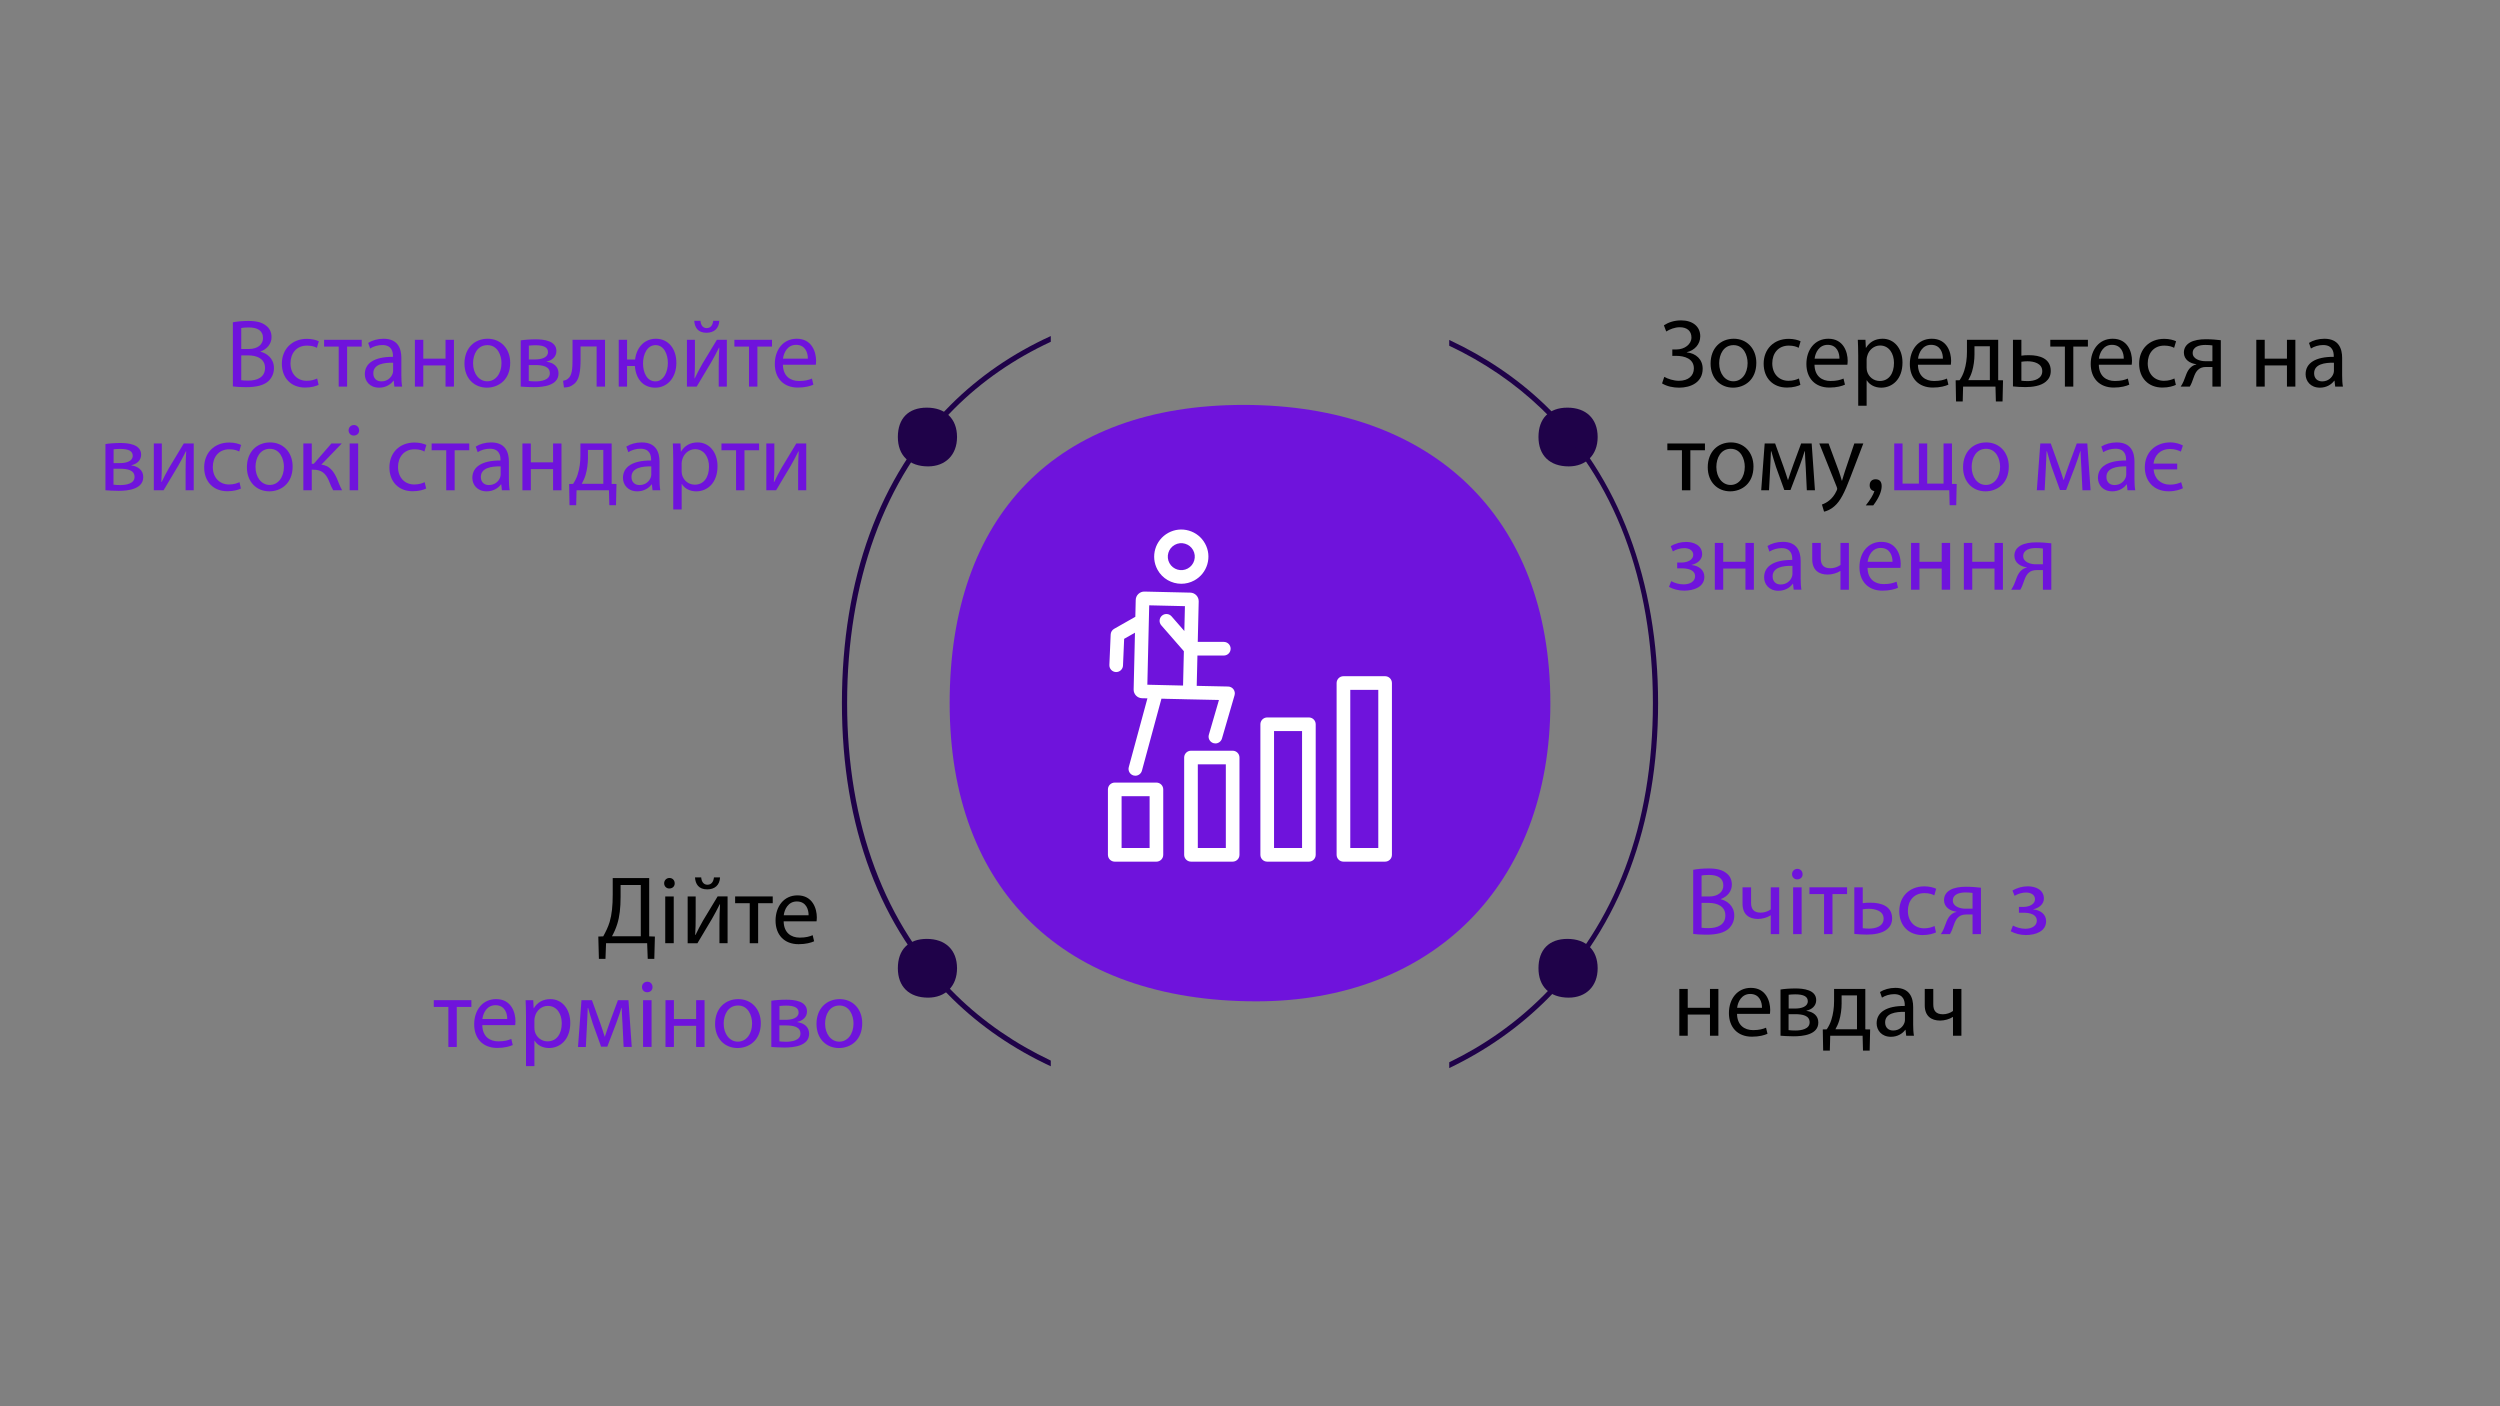 <?xml version="1.0" encoding="UTF-8"?>
<svg xmlns="http://www.w3.org/2000/svg" id="Calque_1" data-name="Calque 1" viewBox="0 0 1920 1080">
  <rect x="0" y="0" width="1920" height="1080" fill="#808080" stroke="none"/>
  <defs>
    <style>
      .cls-1, .cls-2 {
        fill-rule: evenodd;
      }

      .cls-1, .cls-3 {
        fill: #1f0249;
      }

      .cls-2, .cls-4 {
        fill: #6f13dc;
      }

      .cls-5 {
        fill: #fff;
      }
    </style>
  </defs>
  <path class="cls-2" d="M1190.67,540c0-143.97-91.6-229.03-235.58-229.03s-225.75,85.06-225.75,229.03,88.33,229.03,235.58,229.03c134.16,0,225.76-88.36,225.76-229.03Z"></path>
  <path class="cls-1" d="M735,335.63c0-14.18-9.02-22.56-23.21-22.56s-22.24,8.38-22.24,22.56,8.7,22.56,23.21,22.56c13.22,0,22.24-8.7,22.24-22.56Z"></path>
  <path class="cls-1" d="M1227,335.63c0-14.18-9.02-22.56-23.21-22.56s-22.24,8.38-22.24,22.56,8.7,22.56,23.21,22.56c13.22,0,22.24-8.7,22.24-22.56Z"></path>
  <path class="cls-1" d="M735,743.63c0-14.18-9.02-22.56-23.21-22.56s-22.24,8.38-22.24,22.56,8.7,22.56,23.21,22.56c13.22,0,22.24-8.7,22.24-22.56Z"></path>
  <path class="cls-1" d="M1227,743.63c0-14.18-9.02-22.56-23.21-22.56s-22.24,8.38-22.24,22.56,8.7,22.56,23.21,22.56c13.22,0,22.24-8.7,22.24-22.56Z"></path>
  <g>
    <path class="cls-4" d="M81,341.04c2.52-.45,7.2-.82,11.43-.82,6.01,0,15.96.97,15.96,8.98,0,4.46-3.42,7.2-7.5,8.09v.15c5.27.74,9.13,3.71,9.13,8.91,0,9.43-11.88,10.62-18.93,10.62-4.01,0-8.17-.3-10.1-.45v-35.49ZM87.16,372.23c1.86.22,3.19.3,5.27.3,4.38,0,10.91-1.04,10.91-6.24s-5.2-6.31-11.43-6.31h-4.75v12.25ZM87.24,355.67h4.9c4.83,0,9.8-1.41,9.8-5.64,0-3.56-3.12-5.27-9.65-5.27-2.15,0-3.49.15-5.05.3v10.62Z"></path>
    <path class="cls-4" d="M124.28,340.6v15.15c0,5.72-.07,9.28-.37,14.4l.22.07c2.15-4.38,3.42-6.91,5.79-11.06l11.21-18.56h7.65v35.94h-6.24v-15.22c0-5.87.15-8.91.45-14.7h-.22c-2.3,4.6-3.86,7.5-5.94,11.14-3.42,5.57-7.35,12.47-11.21,18.79h-7.5v-35.94h6.16Z"></path>
    <path class="cls-4" d="M185.02,375.2c-1.71.89-5.49,2.08-10.32,2.08-10.84,0-17.89-7.35-17.89-18.34s7.57-19.08,19.31-19.08c3.86,0,7.28.97,9.06,1.86l-1.48,5.05c-1.56-.89-4.01-1.71-7.57-1.71-8.24,0-12.7,6.09-12.7,13.59,0,8.32,5.35,13.44,12.47,13.44,3.71,0,6.16-.97,8.02-1.78l1.11,4.9Z"></path>
    <path class="cls-4" d="M224.74,358.27c0,13.29-9.21,19.08-17.89,19.08-9.73,0-17.23-7.13-17.23-18.49,0-12.03,7.87-19.08,17.82-19.08s17.3,7.5,17.3,18.49ZM196.23,358.64c0,7.87,4.53,13.81,10.91,13.81s10.91-5.87,10.91-13.96c0-6.09-3.04-13.81-10.77-13.81s-11.06,7.13-11.06,13.96Z"></path>
    <path class="cls-4" d="M239.44,340.6v15.59h1.56l13.51-15.59h7.94l-15.67,16.26c5.79.59,9.28,4.46,12.1,10.92.97,2.38,2.23,5.87,3.86,8.76h-6.83c-.97-1.56-2.23-4.38-3.34-7.35-2.45-5.79-5.79-8.46-11.88-8.46h-1.26v15.81h-6.46v-35.94h6.46Z"></path>
    <path class="cls-4" d="M275.82,330.5c.07,2.23-1.56,4.01-4.16,4.01-2.3,0-3.94-1.78-3.94-4.01s1.71-4.08,4.08-4.08,4.01,1.78,4.01,4.08ZM268.54,376.53v-35.94h6.53v35.94h-6.53Z"></path>
    <path class="cls-4" d="M327.27,375.2c-1.71.89-5.49,2.08-10.32,2.08-10.84,0-17.89-7.35-17.89-18.34s7.57-19.08,19.31-19.08c3.86,0,7.28.97,9.06,1.86l-1.48,5.05c-1.56-.89-4.01-1.71-7.57-1.71-8.24,0-12.7,6.09-12.7,13.59,0,8.32,5.35,13.44,12.47,13.44,3.71,0,6.16-.97,8.02-1.78l1.11,4.9Z"></path>
    <path class="cls-4" d="M360.38,340.6v5.2h-11.21v30.74h-6.46v-30.74h-11.21v-5.2h28.88Z"></path>
    <path class="cls-4" d="M385.48,376.53l-.52-4.53h-.22c-2,2.82-5.87,5.35-10.99,5.35-7.28,0-10.99-5.12-10.99-10.32,0-8.69,7.72-13.44,21.61-13.36v-.74c0-2.97-.82-8.32-8.17-8.32-3.34,0-6.83,1.04-9.35,2.67l-1.49-4.31c2.97-1.93,7.28-3.19,11.81-3.19,10.99,0,13.66,7.5,13.66,14.7v13.44c0,3.12.15,6.16.59,8.61h-5.94ZM384.51,358.19c-7.13-.15-15.22,1.11-15.22,8.09,0,4.23,2.82,6.24,6.16,6.24,4.68,0,7.65-2.97,8.69-6.01.22-.67.37-1.41.37-2.08v-6.24Z"></path>
    <path class="cls-4" d="M407.68,340.6v14.48h17.08v-14.48h6.46v35.94h-6.46v-16.26h-17.08v16.26h-6.46v-35.94h6.46Z"></path>
    <path class="cls-4" d="M469.75,340.6v31.04l3.71.07-.37,16.26h-5.12l-.3-11.43h-24.87l-.3,11.43h-5.12l-.3-16.26,3.04-.07c1.56-2.3,2.75-4.75,3.56-7.35,1.41-4.46,2.08-9.28,2.08-14.33v-9.36h23.98ZM451.55,351.51c0,4.75-.67,9.36-1.86,13.36-.74,2.45-1.78,4.68-2.9,6.68h16.56v-25.99h-11.81v5.94Z"></path>
    <path class="cls-4" d="M501.15,376.53l-.52-4.53h-.22c-2,2.82-5.87,5.35-10.99,5.35-7.28,0-10.99-5.12-10.99-10.32,0-8.69,7.72-13.44,21.61-13.36v-.74c0-2.97-.82-8.32-8.17-8.32-3.34,0-6.83,1.04-9.35,2.67l-1.49-4.31c2.97-1.93,7.28-3.19,11.81-3.19,10.99,0,13.66,7.5,13.66,14.7v13.44c0,3.12.15,6.16.59,8.61h-5.94ZM500.19,358.19c-7.13-.15-15.22,1.11-15.22,8.09,0,4.23,2.82,6.24,6.16,6.24,4.68,0,7.65-2.97,8.69-6.01.22-.67.37-1.41.37-2.08v-6.24Z"></path>
    <path class="cls-4" d="M517.04,352.33c0-4.6-.15-8.32-.3-11.73h5.87l.3,6.16h.15c2.67-4.38,6.9-6.98,12.77-6.98,8.69,0,15.22,7.35,15.22,18.27,0,12.92-7.87,19.31-16.33,19.31-4.75,0-8.91-2.08-11.06-5.64h-.15v19.53h-6.46v-38.91ZM523.5,361.91c0,.96.15,1.86.3,2.67,1.19,4.53,5.12,7.65,9.8,7.65,6.9,0,10.91-5.64,10.91-13.88,0-7.2-3.79-13.37-10.69-13.37-4.46,0-8.61,3.19-9.88,8.09-.22.82-.45,1.78-.45,2.67v6.16Z"></path>
    <path class="cls-4" d="M582.97,340.6v5.2h-11.21v30.74h-6.46v-30.74h-11.21v-5.2h28.88Z"></path>
    <path class="cls-4" d="M594.7,340.6v15.15c0,5.72-.07,9.28-.37,14.4l.22.07c2.15-4.38,3.42-6.91,5.79-11.06l11.21-18.56h7.65v35.94h-6.24v-15.22c0-5.87.15-8.91.45-14.7h-.22c-2.3,4.6-3.86,7.5-5.94,11.14-3.42,5.57-7.35,12.47-11.21,18.79h-7.5v-35.94h6.16Z"></path>
  </g>
  <g>
    <path class="cls-4" d="M178.83,247.53c2.82-.59,7.28-1.04,11.81-1.04,6.46,0,10.62,1.11,13.74,3.64,2.6,1.93,4.16,4.9,4.16,8.84,0,4.83-3.19,9.06-8.46,10.99v.15c4.75,1.19,10.32,5.12,10.32,12.55,0,4.31-1.71,7.57-4.23,10.02-3.49,3.19-9.13,4.68-17.3,4.68-4.46,0-7.87-.3-10.02-.59v-49.23ZM185.28,268.03h5.87c6.83,0,10.84-3.56,10.84-8.39,0-5.87-4.45-8.17-10.99-8.17-2.97,0-4.68.22-5.72.45v16.11ZM185.28,292.01c1.26.22,3.12.3,5.42.3,6.68,0,12.85-2.45,12.85-9.73,0-6.83-5.87-9.65-12.92-9.65h-5.35v19.08Z"></path>
    <path class="cls-4" d="M244.68,295.57c-1.71.89-5.49,2.08-10.32,2.08-10.84,0-17.89-7.35-17.89-18.34s7.57-19.08,19.31-19.08c3.86,0,7.28.97,9.06,1.86l-1.48,5.05c-1.56-.89-4.01-1.71-7.57-1.71-8.24,0-12.7,6.09-12.7,13.59,0,8.32,5.35,13.44,12.47,13.44,3.71,0,6.16-.97,8.02-1.78l1.11,4.9Z"></path>
    <path class="cls-4" d="M277.79,260.97v5.2h-11.21v30.74h-6.46v-30.74h-11.21v-5.2h28.88Z"></path>
    <path class="cls-4" d="M302.89,296.91l-.52-4.53h-.22c-2,2.82-5.87,5.35-10.99,5.35-7.28,0-10.99-5.12-10.99-10.32,0-8.69,7.72-13.44,21.61-13.36v-.74c0-2.97-.82-8.32-8.17-8.32-3.34,0-6.83,1.04-9.35,2.67l-1.49-4.31c2.97-1.93,7.28-3.19,11.81-3.19,10.99,0,13.66,7.5,13.66,14.7v13.44c0,3.12.15,6.16.59,8.61h-5.94ZM301.92,278.57c-7.13-.15-15.22,1.11-15.22,8.09,0,4.23,2.82,6.24,6.16,6.24,4.68,0,7.65-2.97,8.69-6.01.22-.67.37-1.41.37-2.08v-6.24Z"></path>
    <path class="cls-4" d="M325.09,260.97v14.48h17.08v-14.48h6.46v35.94h-6.46v-16.26h-17.08v16.26h-6.46v-35.94h6.46Z"></path>
    <path class="cls-4" d="M391.83,278.64c0,13.29-9.21,19.08-17.89,19.08-9.73,0-17.23-7.13-17.23-18.49,0-12.03,7.87-19.08,17.82-19.08s17.3,7.5,17.3,18.49ZM363.32,279.02c0,7.87,4.53,13.81,10.91,13.81s10.91-5.87,10.91-13.96c0-6.09-3.04-13.81-10.77-13.81s-11.06,7.13-11.06,13.96Z"></path>
    <path class="cls-4" d="M399.93,261.42c2.52-.45,7.2-.82,11.43-.82,6.01,0,15.96.97,15.96,8.98,0,4.46-3.42,7.2-7.5,8.09v.15c5.27.74,9.13,3.71,9.13,8.91,0,9.43-11.88,10.62-18.93,10.62-4.01,0-8.17-.3-10.1-.45v-35.49ZM406.09,292.6c1.86.22,3.19.3,5.27.3,4.38,0,10.91-1.04,10.91-6.24s-5.2-6.31-11.43-6.31h-4.75v12.25ZM406.16,276.05h4.9c4.83,0,9.8-1.41,9.8-5.64,0-3.56-3.12-5.27-9.65-5.27-2.15,0-3.49.15-5.05.3v10.62Z"></path>
    <path class="cls-4" d="M464.67,260.97v35.94h-6.46v-30.81h-12.33v9.36c0,10.1-.96,16.85-5.64,19.9-1.78,1.41-3.79,2.23-7.13,2.23l-.67-5.12c1.26-.22,2.67-.74,3.56-1.48,3.34-2.45,3.71-7.5,3.71-15.52v-14.48h24.95Z"></path>
    <path class="cls-4" d="M481.59,260.97v15.15h6.16c1.11-9.5,7.35-15.96,15.96-15.96,9.36,0,15.74,7.42,15.74,18.49,0,11.66-7.13,19.08-16.19,19.08s-14.92-6.39-15.67-16.63h-6.01v15.81h-6.39v-35.94h6.39ZM512.93,278.79c0-6.76-3.04-13.74-9.43-13.74s-9.65,6.83-9.65,14.11,3.19,13.74,9.5,13.74,9.58-7.28,9.58-14.11Z"></path>
    <path class="cls-4" d="M533.71,260.97v15.15c0,5.72-.07,9.28-.37,14.4l.22.07c2.15-4.38,3.42-6.91,5.79-11.06l11.21-18.56h7.65v35.94h-6.24v-15.22c0-5.87.15-8.91.45-14.7h-.22c-2.3,4.6-3.86,7.5-5.94,11.14-3.42,5.57-7.35,12.47-11.21,18.79h-7.5v-35.94h6.16ZM537.95,246.35c.22,3.19,1.78,5.64,4.75,5.64,3.19,0,4.68-2.38,5.05-5.64h4.68c-.3,6.09-4.16,9.21-9.88,9.21-6.53,0-9.06-4.08-9.36-9.21h4.75Z"></path>
    <path class="cls-4" d="M592.89,260.97v5.2h-11.21v30.74h-6.46v-30.74h-11.21v-5.2h28.88Z"></path>
    <path class="cls-4" d="M601.28,280.13c.15,8.84,5.79,12.47,12.33,12.47,4.68,0,7.5-.82,9.95-1.86l1.11,4.68c-2.3,1.04-6.24,2.23-11.95,2.23-11.06,0-17.67-7.28-17.67-18.12s6.39-19.38,16.85-19.38c11.73,0,14.85,10.32,14.85,16.93,0,1.34-.15,2.38-.22,3.04h-25.24ZM620.43,275.45c.07-4.16-1.71-10.62-9.06-10.62-6.61,0-9.5,6.09-10.02,10.62h19.08Z"></path>
  </g>
  <g>
    <path d="M1309.4,340.6v5.2h-11.21v30.74h-6.46v-30.74h-11.21v-5.2h28.88Z"></path>
    <path d="M1346.67,358.27c0,13.29-9.21,19.08-17.89,19.08-9.73,0-17.23-7.13-17.23-18.49,0-12.03,7.87-19.08,17.82-19.08s17.3,7.5,17.3,18.49ZM1318.16,358.64c0,7.87,4.53,13.81,10.92,13.81s10.91-5.87,10.91-13.96c0-6.09-3.04-13.81-10.77-13.81s-11.06,7.13-11.06,13.96Z"></path>
    <path d="M1355.28,340.6h8.02l6.53,18.12c.89,2.67,2.45,7.05,3.27,9.88h.15c.82-2.67,2.82-8.39,4.23-12.33l5.79-15.67h8.09l2.52,35.94h-6.24l-.82-17.15c-.22-3.86-.52-8.46-.67-12.85h-.22c-.96,3.27-1.93,6.16-3.93,11.66l-6.91,18.12h-4.75l-6.39-17.75c-1.11-3.42-2.67-8.61-3.56-11.95h-.3c-.15,4.23-.37,8.98-.59,12.92l-.89,17h-6.01l2.67-35.94Z"></path>
    <path d="M1404.36,340.6l7.87,21.24c.82,2.38,1.71,5.2,2.3,7.35h.15c.67-2.15,1.41-4.9,2.3-7.5l7.13-21.09h6.91l-9.8,25.62c-4.68,12.33-7.87,18.64-12.33,22.5-3.19,2.82-6.38,3.94-8.02,4.23l-1.63-5.49c1.63-.52,3.79-1.56,5.72-3.19,1.78-1.41,4.01-3.94,5.49-7.28.3-.67.52-1.19.52-1.56s-.15-.89-.45-1.71l-13.29-33.12h7.13Z"></path>
    <path d="M1445.12,373.34c0,3.79-1.93,8.84-6.46,14.78h-5.72c3.42-4.31,5.64-7.94,6.61-10.91-2.3-.45-3.64-2-3.64-4.53,0-2.9,1.78-4.6,4.53-4.6,2.97,0,4.68,1.71,4.68,5.27Z"></path>
    <path class="cls-4" d="M1461.16,340.6v30.81h12.55v-30.81h6.39v30.81h12.55v-30.81h6.46v31.04l3.64.07-.37,16.26h-5.05l-.3-11.43h-42.25v-35.94h6.39Z"></path>
    <path class="cls-4" d="M1542.75,358.27c0,13.29-9.21,19.08-17.89,19.08-9.73,0-17.23-7.13-17.23-18.49,0-12.03,7.87-19.08,17.82-19.08s17.3,7.5,17.3,18.49ZM1514.24,358.64c0,7.87,4.53,13.81,10.92,13.81s10.91-5.87,10.91-13.96c0-6.09-3.04-13.81-10.77-13.81s-11.06,7.13-11.06,13.96Z"></path>
    <path class="cls-4" d="M1566.96,340.6h8.02l6.53,18.12c.89,2.67,2.45,7.05,3.27,9.88h.15c.82-2.67,2.82-8.39,4.23-12.33l5.79-15.67h8.09l2.52,35.94h-6.24l-.82-17.15c-.22-3.86-.52-8.46-.67-12.85h-.22c-.96,3.27-1.93,6.16-3.93,11.66l-6.91,18.12h-4.75l-6.39-17.75c-1.11-3.42-2.67-8.61-3.56-11.95h-.3c-.15,4.23-.37,8.98-.59,12.92l-.89,17h-6.01l2.67-35.94Z"></path>
    <path class="cls-4" d="M1633.93,376.53l-.52-4.53h-.22c-2,2.82-5.87,5.35-10.99,5.35-7.28,0-10.99-5.12-10.99-10.32,0-8.69,7.72-13.44,21.61-13.36v-.74c0-2.97-.82-8.32-8.17-8.32-3.34,0-6.83,1.04-9.36,2.67l-1.49-4.31c2.97-1.93,7.28-3.19,11.81-3.19,10.99,0,13.66,7.5,13.66,14.7v13.44c0,3.12.15,6.16.59,8.61h-5.94ZM1632.96,358.19c-7.13-.15-15.22,1.11-15.22,8.09,0,4.23,2.82,6.24,6.16,6.24,4.68,0,7.65-2.97,8.69-6.01.22-.67.37-1.41.37-2.08v-6.24Z"></path>
    <path class="cls-4" d="M1674.91,346.83c-1.71-.82-4.38-2-8.17-2-7.87,0-12.1,5.05-12.84,11.21h18.19v4.45h-18.12c.52,7.13,5.49,11.73,12.62,11.73,3.86,0,6.83-1.11,8.54-1.86l1.34,4.6c-1.78.97-5.79,2.38-10.91,2.38-11.58,0-18.34-8.02-18.34-18.41,0-11.51,8.17-19.16,19.6-19.16,4.31,0,7.95,1.41,9.65,2.38l-1.56,4.68Z"></path>
    <path class="cls-4" d="M1288.09,432.04h3.12c5.49,0,9.21-2.52,9.21-5.87s-2.9-5.2-6.98-5.2c-2.9,0-6.16.97-8.69,2.52l-1.63-4.01c3.64-2.23,7.8-3.27,11.95-3.27,5.5,0,12.18,2.45,12.18,9.43,0,4.45-4.08,7.35-8.09,8.17v.15c5.35.45,9.8,3.71,9.8,8.98,0,7.8-7.94,10.69-15.52,10.69-4.23,0-8.46-1.11-11.66-2.9l1.71-4.38c2.6,1.41,6.09,2.45,9.5,2.45,5.42,0,8.83-2.6,8.83-6.16,0-4.83-5.05-6.16-10.47-6.16h-3.27v-4.46Z"></path>
    <path class="cls-4" d="M1323.43,416.96v14.48h17.08v-14.48h6.46v35.94h-6.46v-16.26h-17.08v16.26h-6.46v-35.94h6.46Z"></path>
    <path class="cls-4" d="M1377.56,452.9l-.52-4.53h-.22c-2,2.82-5.87,5.35-10.99,5.35-7.28,0-10.99-5.12-10.99-10.32,0-8.69,7.72-13.44,21.61-13.37v-.74c0-2.97-.82-8.32-8.17-8.32-3.34,0-6.83,1.04-9.36,2.67l-1.49-4.31c2.97-1.93,7.28-3.19,11.81-3.19,10.99,0,13.66,7.5,13.66,14.7v13.44c0,3.12.15,6.16.59,8.61h-5.94ZM1376.59,434.56c-7.13-.15-15.22,1.11-15.22,8.09,0,4.23,2.82,6.24,6.16,6.24,4.68,0,7.65-2.97,8.69-6.01.22-.67.37-1.41.37-2.08v-6.24Z"></path>
    <path class="cls-4" d="M1398.35,416.96v11.81c0,4.53,1.71,7.65,7.42,7.65,2.82,0,5.72-1.04,7.72-2.52v-16.93h6.46v35.94h-6.46v-14.4h-.15c-2.45,1.63-6.31,2.75-9.73,2.75-6.83,0-11.81-3.49-11.81-11.73v-12.55h6.53Z"></path>
    <path class="cls-4" d="M1434.28,436.12c.15,8.84,5.79,12.47,12.33,12.47,4.68,0,7.5-.82,9.95-1.86l1.11,4.68c-2.3,1.04-6.24,2.23-11.95,2.23-11.06,0-17.67-7.28-17.67-18.12s6.39-19.38,16.85-19.38c11.73,0,14.85,10.32,14.85,16.93,0,1.34-.15,2.38-.22,3.04h-25.24ZM1453.44,431.44c.07-4.16-1.71-10.62-9.06-10.62-6.61,0-9.5,6.09-10.02,10.62h19.08Z"></path>
    <path class="cls-4" d="M1474.15,416.96v14.48h17.08v-14.48h6.46v35.94h-6.46v-16.26h-17.08v16.26h-6.46v-35.94h6.46Z"></path>
    <path class="cls-4" d="M1514.69,416.96v14.48h17.08v-14.48h6.46v35.94h-6.46v-16.26h-17.08v16.26h-6.46v-35.94h6.46Z"></path>
    <path class="cls-4" d="M1575.42,452.9h-6.46v-15.07h-4.83c-2.75,0-4.6.74-6.01,2-2.67,2.15-3.64,6.61-5.05,10.1-.45,1.11-.97,2.08-1.49,2.97h-6.98c.82-1.19,1.56-2.52,2.23-4.08,1.56-3.49,2.45-8.17,5.64-10.84,1.11-.97,2.45-1.78,4.08-2.08v-.22c-4.68-.52-9.5-3.42-9.5-8.91,0-3.71,2-6.24,4.75-7.8,2.97-1.71,7.35-2.45,12.03-2.45,4.31,0,8.46.37,11.58.74v35.64ZM1568.96,421.27c-1.63-.22-3.12-.37-5.42-.37-4.46,0-9.73,1.26-9.73,6.24,0,4.6,5.72,6.24,9.58,6.24h5.57v-12.1Z"></path>
  </g>
  <g>
    <path d="M1277.87,249.84c3.42-2.23,7.8-3.79,13.22-3.79,8.69,0,14.7,4.53,14.7,12.25,0,6.16-4.46,10.84-10.32,12.18v.15c7.05.74,12.18,5.35,12.18,12.55,0,10.4-8.98,14.55-18.12,14.55-4.53,0-9.28-.97-13.07-3.27l1.71-5.05c2.67,1.56,7.13,3.04,11.21,3.04,7.43,0,11.51-4.01,11.51-9.5,0-7.5-7.2-9.65-13.59-9.65h-2.97v-4.9h2.97c6.61,0,11.73-4.08,11.73-9.21s-3.56-7.87-8.98-7.87c-3.79,0-7.72,1.56-10.4,3.27l-1.78-4.75Z"></path>
    <path d="M1348.85,278.64c0,13.29-9.21,19.08-17.89,19.08-9.73,0-17.23-7.13-17.23-18.49,0-12.03,7.87-19.08,17.82-19.08s17.3,7.5,17.3,18.49ZM1320.33,279.02c0,7.87,4.53,13.81,10.92,13.81s10.91-5.87,10.91-13.96c0-6.09-3.04-13.81-10.77-13.81s-11.06,7.13-11.06,13.96Z"></path>
    <path d="M1382.7,295.57c-1.71.89-5.49,2.08-10.32,2.08-10.84,0-17.89-7.35-17.89-18.34s7.57-19.08,19.3-19.08c3.86,0,7.28.97,9.06,1.86l-1.48,5.05c-1.56-.89-4.01-1.71-7.57-1.71-8.24,0-12.7,6.09-12.7,13.59,0,8.32,5.35,13.44,12.47,13.44,3.71,0,6.16-.97,8.02-1.78l1.11,4.9Z"></path>
    <path d="M1393.54,280.13c.15,8.84,5.79,12.47,12.33,12.47,4.68,0,7.5-.82,9.95-1.86l1.11,4.68c-2.3,1.04-6.24,2.23-11.95,2.23-11.06,0-17.67-7.28-17.67-18.12s6.39-19.38,16.85-19.38c11.73,0,14.85,10.32,14.85,16.93,0,1.34-.15,2.38-.22,3.04h-25.24ZM1412.7,275.45c.07-4.16-1.71-10.62-9.06-10.62-6.61,0-9.5,6.09-10.02,10.62h19.08Z"></path>
    <path d="M1427.1,272.7c0-4.6-.15-8.32-.3-11.73h5.87l.3,6.16h.15c2.67-4.38,6.91-6.98,12.77-6.98,8.69,0,15.22,7.35,15.22,18.27,0,12.92-7.87,19.31-16.33,19.31-4.75,0-8.91-2.08-11.06-5.64h-.15v19.53h-6.46v-38.91ZM1433.56,282.28c0,.97.15,1.86.3,2.67,1.19,4.53,5.12,7.65,9.8,7.65,6.91,0,10.92-5.64,10.92-13.88,0-7.2-3.79-13.37-10.69-13.37-4.46,0-8.61,3.19-9.88,8.09-.22.82-.45,1.78-.45,2.67v6.16Z"></path>
    <path d="M1472.98,280.13c.15,8.84,5.79,12.47,12.33,12.47,4.68,0,7.5-.82,9.95-1.86l1.11,4.68c-2.3,1.04-6.24,2.23-11.95,2.23-11.06,0-17.67-7.28-17.67-18.12s6.39-19.38,16.85-19.38c11.73,0,14.85,10.32,14.85,16.93,0,1.34-.15,2.38-.22,3.04h-25.24ZM1492.14,275.45c.07-4.16-1.71-10.62-9.06-10.62-6.61,0-9.5,6.09-10.02,10.62h19.08Z"></path>
    <path d="M1534.61,260.97v31.04l3.71.07-.37,16.26h-5.12l-.3-11.43h-24.87l-.3,11.43h-5.12l-.3-16.26,3.04-.07c1.56-2.3,2.75-4.75,3.56-7.35,1.41-4.46,2.08-9.28,2.08-14.33v-9.36h23.98ZM1516.41,271.89c0,4.75-.67,9.36-1.86,13.36-.74,2.45-1.78,4.68-2.9,6.68h16.56v-25.99h-11.81v5.94Z"></path>
    <path d="M1552.42,260.97v12.18c1.49-.3,4.01-.37,5.94-.37,8.09,0,16.63,2.52,16.63,12.1,0,3.71-1.48,6.31-3.79,8.24-3.94,3.34-10.32,4.16-15.59,4.16-3.64,0-6.98-.22-9.65-.52v-35.79h6.46ZM1552.42,292.38c1.26.15,2.67.3,4.83.3,4.9,0,11.21-1.63,11.21-7.65s-6.53-7.57-11.36-7.57c-1.71,0-3.19.15-4.68.37v14.55Z"></path>
    <path d="M1603.51,260.97v5.2h-11.21v30.74h-6.46v-30.74h-11.21v-5.2h28.88Z"></path>
    <path d="M1611.9,280.13c.15,8.84,5.79,12.47,12.33,12.47,4.68,0,7.5-.82,9.95-1.86l1.11,4.68c-2.3,1.04-6.24,2.23-11.95,2.23-11.06,0-17.67-7.28-17.67-18.12s6.39-19.38,16.85-19.38c11.73,0,14.85,10.32,14.85,16.93,0,1.34-.15,2.38-.22,3.04h-25.24ZM1631.05,275.45c.07-4.16-1.71-10.62-9.06-10.62-6.61,0-9.5,6.09-10.02,10.62h19.08Z"></path>
    <path d="M1671.07,295.57c-1.71.89-5.49,2.08-10.32,2.08-10.84,0-17.89-7.35-17.89-18.34s7.57-19.08,19.3-19.08c3.86,0,7.28.97,9.06,1.86l-1.49,5.05c-1.56-.89-4.01-1.71-7.57-1.71-8.24,0-12.7,6.09-12.7,13.59,0,8.32,5.35,13.44,12.47,13.44,3.71,0,6.16-.97,8.02-1.78l1.11,4.9Z"></path>
    <path d="M1705.59,296.91h-6.46v-15.07h-4.83c-2.75,0-4.6.74-6.01,2-2.67,2.15-3.64,6.61-5.05,10.1-.45,1.11-.97,2.08-1.49,2.97h-6.98c.82-1.19,1.56-2.52,2.23-4.08,1.56-3.49,2.45-8.17,5.64-10.84,1.11-.96,2.45-1.78,4.08-2.08v-.22c-4.68-.52-9.5-3.42-9.5-8.91,0-3.71,2-6.24,4.75-7.8,2.97-1.71,7.35-2.45,12.03-2.45,4.31,0,8.46.37,11.58.74v35.64ZM1699.13,265.28c-1.63-.22-3.12-.37-5.42-.37-4.46,0-9.73,1.26-9.73,6.24,0,4.6,5.72,6.24,9.58,6.24h5.57v-12.1Z"></path>
    <path d="M1739.3,260.97v14.48h17.08v-14.48h6.46v35.94h-6.46v-16.26h-17.08v16.26h-6.46v-35.94h6.46Z"></path>
    <path d="M1793.42,296.91l-.52-4.53h-.22c-2,2.82-5.87,5.35-10.99,5.35-7.28,0-10.99-5.12-10.99-10.32,0-8.69,7.72-13.44,21.61-13.36v-.74c0-2.97-.82-8.32-8.17-8.32-3.34,0-6.83,1.04-9.36,2.67l-1.49-4.31c2.97-1.93,7.28-3.19,11.81-3.19,10.99,0,13.66,7.5,13.66,14.7v13.44c0,3.12.15,6.16.59,8.61h-5.94ZM1792.46,278.57c-7.13-.15-15.22,1.11-15.22,8.09,0,4.23,2.82,6.24,6.16,6.24,4.68,0,7.65-2.97,8.69-6.01.22-.67.37-1.41.37-2.08v-6.24Z"></path>
  </g>
  <g>
    <path d="M1296.18,759.5v14.48h17.08v-14.48h6.46v35.94h-6.46v-16.26h-17.08v16.26h-6.46v-35.94h6.46Z"></path>
    <path d="M1334.04,778.66c.15,8.84,5.79,12.47,12.33,12.47,4.68,0,7.5-.82,9.95-1.86l1.11,4.68c-2.3,1.04-6.24,2.23-11.95,2.23-11.06,0-17.67-7.28-17.67-18.12s6.39-19.38,16.85-19.38c11.73,0,14.85,10.32,14.85,16.93,0,1.34-.15,2.38-.22,3.04h-25.24ZM1353.2,773.98c.07-4.16-1.71-10.62-9.06-10.62-6.61,0-9.5,6.09-10.02,10.62h19.08Z"></path>
    <path d="M1367.45,759.95c2.52-.45,7.2-.82,11.43-.82,6.01,0,15.96.96,15.96,8.98,0,4.46-3.42,7.2-7.5,8.09v.15c5.27.74,9.13,3.71,9.13,8.91,0,9.43-11.88,10.62-18.93,10.62-4.01,0-8.17-.3-10.1-.45v-35.49ZM1373.61,791.13c1.86.22,3.19.3,5.27.3,4.38,0,10.92-1.04,10.92-6.24s-5.2-6.31-11.43-6.31h-4.75v12.25ZM1373.69,774.57h4.9c4.83,0,9.8-1.41,9.8-5.64,0-3.56-3.12-5.27-9.65-5.27-2.15,0-3.49.15-5.05.3v10.62Z"></path>
    <path d="M1432.56,759.5v31.04l3.71.07-.37,16.26h-5.12l-.3-11.43h-24.87l-.3,11.43h-5.12l-.3-16.26,3.04-.07c1.56-2.3,2.75-4.75,3.56-7.35,1.41-4.46,2.08-9.28,2.08-14.33v-9.36h23.98ZM1414.37,770.42c0,4.75-.67,9.36-1.86,13.37-.74,2.45-1.78,4.68-2.9,6.68h16.56v-25.99h-11.81v5.94Z"></path>
    <path d="M1463.97,795.44l-.52-4.53h-.22c-2,2.82-5.87,5.35-10.99,5.35-7.28,0-10.99-5.12-10.99-10.32,0-8.69,7.72-13.44,21.61-13.37v-.74c0-2.97-.82-8.32-8.17-8.32-3.34,0-6.83,1.04-9.36,2.67l-1.49-4.31c2.97-1.93,7.28-3.19,11.81-3.19,10.99,0,13.66,7.5,13.66,14.7v13.44c0,3.12.15,6.16.59,8.61h-5.94ZM1463,777.1c-7.13-.15-15.22,1.11-15.22,8.09,0,4.23,2.82,6.24,6.16,6.24,4.68,0,7.65-2.97,8.69-6.01.22-.67.37-1.41.37-2.08v-6.24Z"></path>
    <path d="M1484.76,759.5v11.81c0,4.53,1.71,7.65,7.42,7.65,2.82,0,5.72-1.04,7.72-2.52v-16.93h6.46v35.94h-6.46v-14.4h-.15c-2.45,1.63-6.31,2.75-9.73,2.75-6.83,0-11.81-3.49-11.81-11.73v-12.55h6.53Z"></path>
  </g>
  <g>
    <path class="cls-4" d="M1300.35,668.02c2.82-.59,7.28-1.04,11.81-1.04,6.46,0,10.62,1.11,13.74,3.64,2.6,1.93,4.16,4.9,4.16,8.84,0,4.83-3.19,9.06-8.46,10.99v.15c4.75,1.19,10.32,5.12,10.32,12.55,0,4.31-1.71,7.57-4.23,10.02-3.49,3.19-9.13,4.68-17.3,4.68-4.46,0-7.87-.3-10.02-.59v-49.23ZM1306.81,688.51h5.87c6.83,0,10.84-3.56,10.84-8.39,0-5.87-4.46-8.17-10.99-8.17-2.97,0-4.68.22-5.72.45v16.11ZM1306.81,712.5c1.26.22,3.12.3,5.42.3,6.68,0,12.85-2.45,12.85-9.73,0-6.83-5.87-9.65-12.92-9.65h-5.35v19.08Z"></path>
    <path class="cls-4" d="M1344.82,681.46v11.81c0,4.53,1.71,7.65,7.42,7.65,2.82,0,5.72-1.04,7.72-2.52v-16.93h6.46v35.94h-6.46v-14.4h-.15c-2.45,1.63-6.31,2.75-9.73,2.75-6.83,0-11.81-3.49-11.81-11.73v-12.55h6.53Z"></path>
    <path class="cls-4" d="M1384.39,671.36c.07,2.23-1.56,4.01-4.16,4.01-2.3,0-3.94-1.78-3.94-4.01s1.71-4.08,4.08-4.08,4.01,1.78,4.01,4.08ZM1377.12,717.4v-35.94h6.53v35.94h-6.53Z"></path>
    <path class="cls-4" d="M1418.55,681.46v5.2h-11.21v30.74h-6.46v-30.74h-11.21v-5.2h28.88Z"></path>
    <path class="cls-4" d="M1430.58,681.46v12.18c1.49-.3,4.01-.37,5.94-.37,8.09,0,16.63,2.52,16.63,12.1,0,3.71-1.48,6.31-3.79,8.24-3.94,3.34-10.32,4.16-15.59,4.16-3.64,0-6.98-.22-9.65-.52v-35.79h6.46ZM1430.58,712.87c1.26.15,2.67.3,4.83.3,4.9,0,11.21-1.63,11.21-7.65s-6.53-7.57-11.36-7.57c-1.71,0-3.19.15-4.68.37v14.55Z"></path>
    <path class="cls-4" d="M1486.85,716.06c-1.71.89-5.49,2.08-10.32,2.08-10.84,0-17.89-7.35-17.89-18.34s7.57-19.08,19.3-19.08c3.86,0,7.28.96,9.06,1.86l-1.48,5.05c-1.56-.89-4.01-1.71-7.57-1.71-8.24,0-12.7,6.09-12.7,13.59,0,8.32,5.35,13.44,12.47,13.44,3.71,0,6.16-.96,8.02-1.78l1.11,4.9Z"></path>
    <path class="cls-4" d="M1521.38,717.4h-6.46v-15.07h-4.83c-2.75,0-4.6.74-6.01,2-2.67,2.15-3.64,6.61-5.05,10.1-.45,1.11-.96,2.08-1.49,2.97h-6.98c.82-1.19,1.56-2.52,2.23-4.08,1.56-3.49,2.45-8.17,5.64-10.84,1.11-.97,2.45-1.78,4.08-2.08v-.22c-4.68-.52-9.5-3.42-9.5-8.91,0-3.71,2-6.24,4.75-7.8,2.97-1.71,7.35-2.45,12.03-2.45,4.31,0,8.46.37,11.58.74v35.64ZM1514.92,685.77c-1.63-.22-3.12-.37-5.42-.37-4.46,0-9.73,1.26-9.73,6.24,0,4.6,5.72,6.24,9.58,6.24h5.57v-12.1Z"></path>
    <path class="cls-4" d="M1550.55,696.53h3.12c5.49,0,9.21-2.52,9.21-5.87s-2.9-5.2-6.98-5.2c-2.9,0-6.16.96-8.69,2.52l-1.63-4.01c3.64-2.23,7.8-3.27,11.95-3.27,5.5,0,12.18,2.45,12.18,9.43,0,4.45-4.08,7.35-8.09,8.17v.15c5.35.45,9.8,3.71,9.8,8.98,0,7.8-7.94,10.69-15.52,10.69-4.23,0-8.46-1.11-11.66-2.9l1.71-4.38c2.6,1.41,6.09,2.45,9.5,2.45,5.42,0,8.83-2.6,8.83-6.16,0-4.83-5.05-6.16-10.47-6.16h-3.27v-4.46Z"></path>
  </g>
  <g>
    <path class="cls-3" d="M807,814.52c-27.41-12.99-51.74-29.75-72.54-50.13-54.87-53.77-83.87-131.36-83.87-224.39s28.43-172.28,82.23-226.08c21.2-21.2,46.11-38.39,74.18-51.42v-4.42c-29.19,13.31-55.05,31.04-77.01,53.01-54.56,54.56-83.4,133.72-83.4,228.91s29.42,172.71,85.07,227.25c21.55,21.12,46.84,38.39,75.34,51.67v-4.4Z"></path>
    <path class="cls-3" d="M1186.67,311.07c-21.19-20.35-45.91-37.06-73.67-49.99v4.43c26.67,12.63,50.46,28.82,70.9,48.44,55.94,53.71,85.52,131.87,85.52,226.05s-29.01,169.52-83.89,224.41c-21.07,21.07-45.42,38.26-72.52,51.42v4.45c28.21-13.46,53.51-31.2,75.35-53.05,55.65-55.65,85.06-134.23,85.06-227.23s-30-174.46-86.75-228.93Z"></path>
  </g>
  <g>
    <path d="M498.58,674.35v44.77l4.38.15-.45,17.15h-5.05l-.45-12.03h-31.56l-.45,12.03h-5.05l-.45-17.15,3.79-.15c1.86-3.42,3.71-7.05,4.9-10.99,1.71-5.79,2.38-12.47,2.38-21.09v-12.7h27.99ZM476.6,689.13c0,8.02-.74,14.78-2.52,20.42-1.04,3.49-2.6,6.83-4.08,9.5h22.13v-39.35h-15.52v9.43Z"></path>
    <path d="M518.17,678.36c.07,2.23-1.56,4.01-4.16,4.01-2.3,0-3.94-1.78-3.94-4.01s1.71-4.08,4.08-4.08,4.01,1.78,4.01,4.08ZM510.9,724.4v-35.94h6.53v35.94h-6.53Z"></path>
    <path d="M534.28,688.46v15.15c0,5.72-.07,9.28-.37,14.4l.22.07c2.15-4.38,3.42-6.91,5.79-11.06l11.21-18.56h7.65v35.94h-6.24v-15.22c0-5.87.15-8.91.45-14.7h-.22c-2.3,4.6-3.86,7.5-5.94,11.14-3.42,5.57-7.35,12.47-11.21,18.79h-7.5v-35.94h6.16ZM538.52,673.83c.22,3.19,1.78,5.64,4.75,5.64,3.19,0,4.68-2.38,5.05-5.64h4.68c-.3,6.09-4.16,9.21-9.88,9.21-6.53,0-9.06-4.08-9.36-9.21h4.75Z"></path>
    <path d="M593.46,688.46v5.2h-11.21v30.74h-6.46v-30.74h-11.21v-5.2h28.88Z"></path>
    <path d="M601.85,707.62c.15,8.84,5.79,12.47,12.33,12.47,4.68,0,7.5-.82,9.95-1.86l1.11,4.68c-2.3,1.04-6.24,2.23-11.95,2.23-11.06,0-17.67-7.28-17.67-18.12s6.39-19.38,16.85-19.38c11.73,0,14.85,10.32,14.85,16.93,0,1.34-.15,2.38-.22,3.04h-25.24ZM621,702.94c.07-4.16-1.71-10.62-9.06-10.62-6.61,0-9.5,6.09-10.02,10.62h19.08Z"></path>
  </g>
  <g>
    <path class="cls-4" d="M362.02,768.13v5.2h-11.21v30.74h-6.46v-30.74h-11.21v-5.2h28.88Z"></path>
    <path class="cls-4" d="M370.4,787.29c.15,8.84,5.79,12.47,12.33,12.47,4.68,0,7.5-.82,9.95-1.86l1.11,4.68c-2.3,1.04-6.24,2.23-11.95,2.23-11.06,0-17.67-7.28-17.67-18.12s6.39-19.38,16.85-19.38c11.73,0,14.85,10.32,14.85,16.93,0,1.34-.15,2.38-.22,3.04h-25.24ZM389.56,782.61c.07-4.16-1.71-10.62-9.06-10.62-6.61,0-9.5,6.09-10.02,10.62h19.08Z"></path>
    <path class="cls-4" d="M403.96,779.87c0-4.6-.15-8.32-.3-11.73h5.87l.3,6.16h.15c2.67-4.38,6.9-6.98,12.77-6.98,8.69,0,15.22,7.35,15.22,18.26,0,12.92-7.87,19.3-16.33,19.3-4.75,0-8.91-2.08-11.06-5.64h-.15v19.53h-6.46v-38.91ZM410.42,789.44c0,.96.15,1.86.3,2.67,1.19,4.53,5.12,7.65,9.8,7.65,6.9,0,10.91-5.64,10.91-13.88,0-7.2-3.79-13.36-10.69-13.36-4.46,0-8.61,3.19-9.88,8.09-.22.82-.45,1.78-.45,2.67v6.16Z"></path>
    <path class="cls-4" d="M446.58,768.13h8.02l6.53,18.12c.89,2.67,2.45,7.05,3.27,9.88h.15c.82-2.67,2.82-8.39,4.23-12.33l5.79-15.67h8.09l2.52,35.94h-6.24l-.82-17.15c-.22-3.86-.52-8.46-.67-12.85h-.22c-.97,3.27-1.93,6.16-3.94,11.66l-6.9,18.12h-4.75l-6.39-17.75c-1.11-3.42-2.67-8.61-3.56-11.95h-.3c-.15,4.23-.37,8.98-.59,12.92l-.89,17h-6.01l2.67-35.94Z"></path>
    <path class="cls-4" d="M501.15,758.04c.07,2.23-1.56,4.01-4.16,4.01-2.3,0-3.94-1.78-3.94-4.01s1.71-4.08,4.08-4.08,4.01,1.78,4.01,4.08ZM493.87,804.07v-35.94h6.53v35.94h-6.53Z"></path>
    <path class="cls-4" d="M517.56,768.13v14.48h17.08v-14.48h6.46v35.94h-6.46v-16.26h-17.08v16.26h-6.46v-35.94h6.46Z"></path>
    <path class="cls-4" d="M584.3,785.81c0,13.29-9.21,19.08-17.89,19.08-9.73,0-17.23-7.13-17.23-18.49,0-12.03,7.87-19.08,17.82-19.08s17.3,7.5,17.3,18.49ZM555.79,786.18c0,7.87,4.53,13.81,10.91,13.81s10.91-5.87,10.91-13.96c0-6.09-3.04-13.81-10.77-13.81s-11.06,7.13-11.06,13.96Z"></path>
    <path class="cls-4" d="M592.39,768.58c2.52-.45,7.2-.82,11.43-.82,6.01,0,15.96.96,15.96,8.98,0,4.46-3.42,7.2-7.5,8.09v.15c5.27.74,9.13,3.71,9.13,8.91,0,9.43-11.88,10.62-18.93,10.62-4.01,0-8.17-.3-10.1-.45v-35.49ZM598.56,799.76c1.86.22,3.19.3,5.27.3,4.38,0,10.91-1.04,10.91-6.24s-5.2-6.31-11.43-6.31h-4.75v12.25ZM598.63,783.21h4.9c4.83,0,9.8-1.41,9.8-5.64,0-3.56-3.12-5.27-9.65-5.27-2.15,0-3.49.15-5.05.3v10.62Z"></path>
    <path class="cls-4" d="M662.19,785.81c0,13.29-9.21,19.08-17.89,19.08-9.73,0-17.23-7.13-17.23-18.49,0-12.03,7.87-19.08,17.82-19.08s17.3,7.5,17.3,18.49ZM633.68,786.18c0,7.87,4.53,13.81,10.91,13.81s10.91-5.87,10.91-13.96c0-6.09-3.04-13.81-10.77-13.81s-11.06,7.13-11.06,13.96Z"></path>
  </g>
  <g>
    <path class="cls-5" d="M888.13,601.03h-32c-2.89,0-5.24,2.34-5.24,5.24v50.24c0,2.89,2.34,5.24,5.24,5.24h32c2.89,0,5.24-2.34,5.24-5.24v-50.24c0-2.89-2.34-5.24-5.24-5.24ZM882.9,651.26h-21.52v-39.76h21.52v39.76Z"></path>
    <path class="cls-5" d="M946.68,576.55h-32c-2.89,0-5.24,2.34-5.24,5.24v74.71c0,2.89,2.34,5.24,5.24,5.24h32c2.89,0,5.24-2.34,5.24-5.24v-74.71c0-2.89-2.34-5.24-5.24-5.24ZM941.44,651.26h-21.52v-64.23h21.52v64.23Z"></path>
    <path class="cls-5" d="M1005.22,551h-32c-2.89,0-5.24,2.34-5.24,5.24v100.27c0,2.89,2.34,5.24,5.24,5.24h32c2.89,0,5.24-2.34,5.24-5.24v-100.27c0-2.89-2.34-5.24-5.24-5.24ZM999.98,651.26h-21.52v-89.79h21.52v89.79Z"></path>
    <path class="cls-5" d="M1063.76,519.33h-32c-2.89,0-5.24,2.34-5.24,5.24v131.93c0,2.89,2.34,5.24,5.24,5.24h32c2.89,0,5.24-2.34,5.24-5.24v-131.93c0-2.89-2.34-5.24-5.24-5.24ZM1058.53,651.26h-21.52v-121.46h21.52v121.46Z"></path>
    <path class="cls-5" d="M888.94,437.5c3.78,6.92,10.94,10.84,18.32,10.84,3.37,0,6.79-.82,9.96-2.55,4.88-2.67,8.43-7.08,10-12.42,1.57-5.34.96-10.97-1.71-15.85-2.67-4.88-7.08-8.43-12.42-10-5.34-1.57-10.97-.96-15.85,1.71-10.08,5.51-13.8,18.19-8.29,28.27h0ZM902.26,418.42c2.43-1.33,5.23-1.63,7.88-.85,2.66.78,4.85,2.54,6.18,4.97,1.33,2.43,1.63,5.23.85,7.88-.78,2.66-2.54,4.85-4.97,6.18-5.01,2.74-11.32.89-14.06-4.12h0c-2.74-5.01-.89-11.32,4.12-14.06Z"></path>
    <path class="cls-5" d="M908.08,536.98l4.14.1h0c.05,0,.1,0,.16,0,.03,0,.06,0,.09,0l23.69.51-7.76,26.68c-.81,2.78.79,5.68,3.57,6.49.49.14.98.21,1.47.21,2.27,0,4.36-1.49,5.03-3.78l9.67-33.23c.45-1.56.16-3.25-.81-4.56-.96-1.31-2.48-2.1-4.11-2.14l-24.14-.52.55-23.28h20.26c2.89,0,5.24-2.34,5.24-5.24s-2.34-5.24-5.24-5.24h-20.01l.73-31.08c.04-1.76-.61-3.44-1.82-4.71-1.22-1.28-2.86-2-4.62-2.04l-35.17-.82c-1.77-.05-3.44.61-4.72,1.82-1.28,1.22-2,2.86-2.04,4.62l-.3,12.93-16.29,9.25c-1.57.89-2.57,2.53-2.65,4.33l-1,23.4c-.12,2.89,2.12,5.33,5.01,5.46.08,0,.15,0,.23,0,2.79,0,5.11-2.2,5.23-5.01l.88-20.5,8.31-4.72-1.02,43.58c-.09,3.64,2.8,6.67,6.45,6.75l4.13.1-14.32,52.81c-.76,2.79.89,5.67,3.68,6.43.46.12.92.18,1.37.18,2.31,0,4.42-1.54,5.05-3.87l14.99-55.3,3.26.08c.16.02.31.03.47.03l12.39.27ZM882.59,464.89l27.43.64-.45,19.08-9.82-11.26c-1.9-2.18-5.21-2.4-7.39-.5-2.18,1.9-2.4,5.21-.5,7.39l17.35,19.89-.62,26.38h-.3s-27.13-.64-27.13-.64l1.43-60.98Z"></path>
  </g>
</svg>
